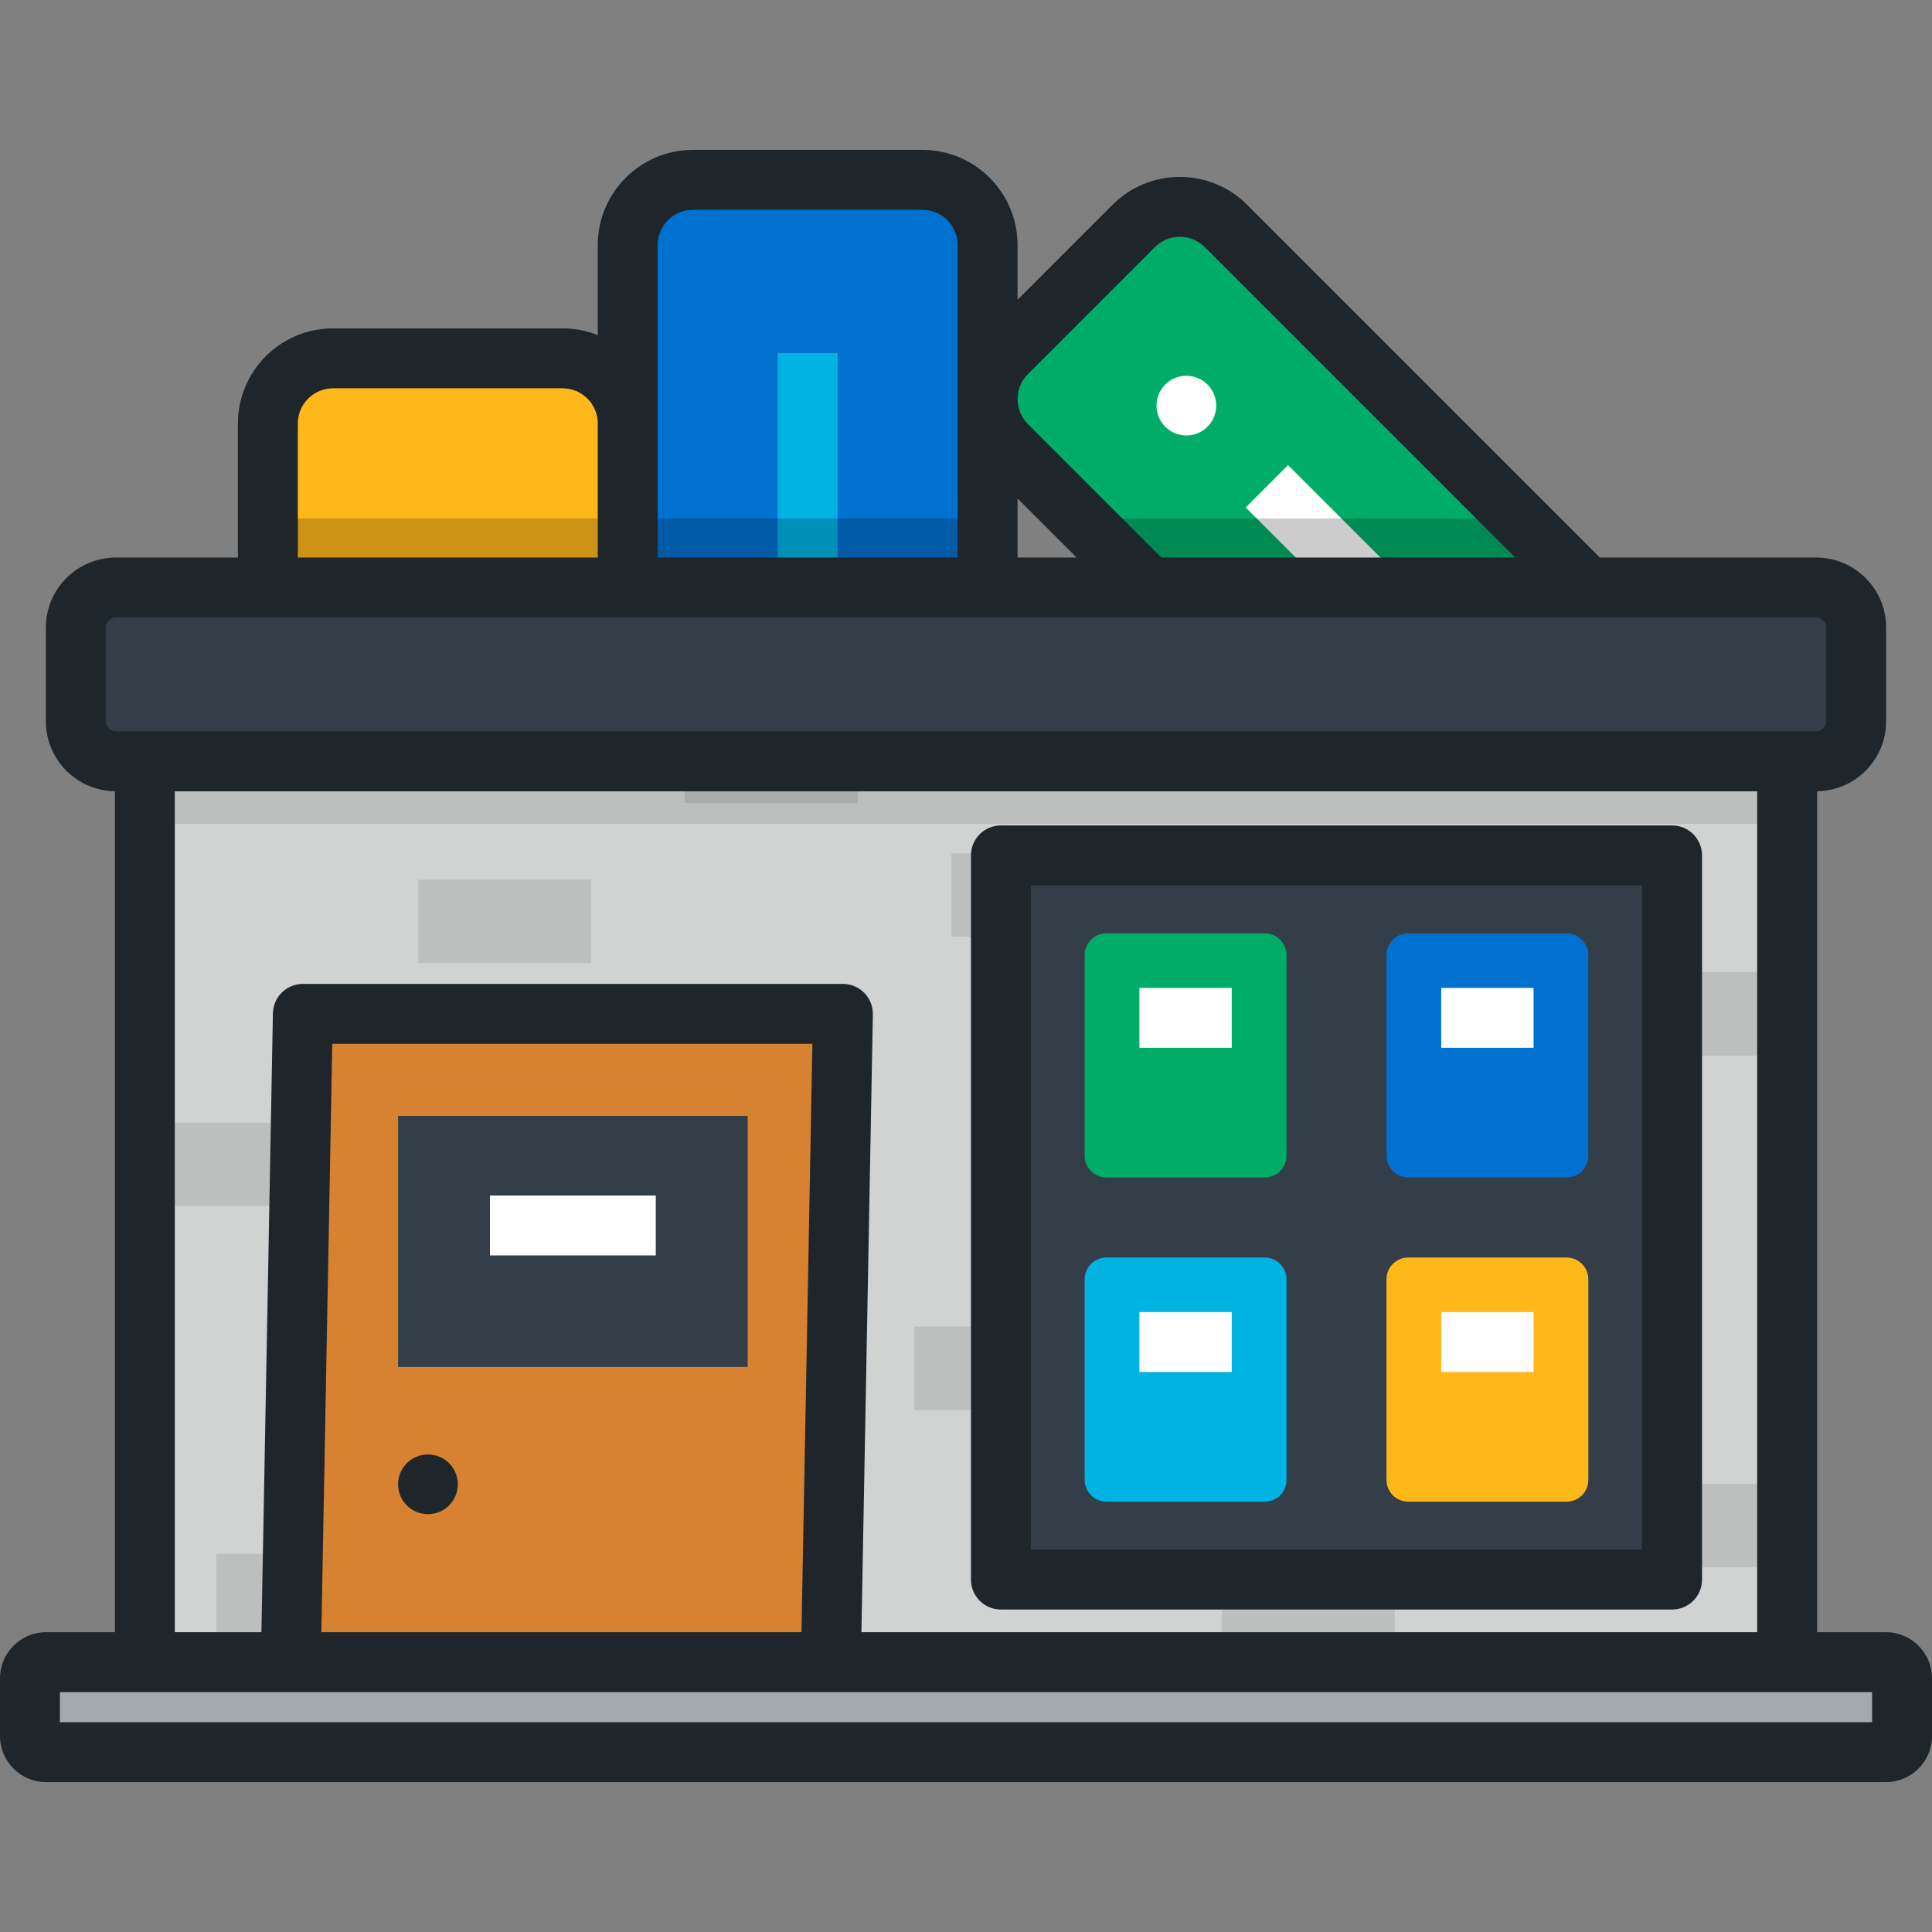 <?xml version="1.0" encoding="iso-8859-1"?>
<!-- Uploaded to: SVG Repo, www.svgrepo.com, Generator: SVG Repo Mixer Tools -->
<svg version="1.1" id="Layer_1" xmlns="http://www.w3.org/2000/svg" xmlns:xlink="http://www.w3.org/1999/xlink" 
	 viewBox="0 0 512 512" xml:space="preserve">
<rect x="0" y="0" width="512" height="512" fill="#808080" stroke="none"/>
<path style="fill:#FFB819;" d="M166.354,112.23c0-9.5-7.772-17.271-17.271-17.271H88.258c-9.5,0-17.271,7.772-17.271,17.271v204.285
	c0,9.5,7.772,17.271,17.271,17.271h60.825c9.5,0,17.271-7.772,17.271-17.271V112.23z"/>
<path style="fill:#0071CE;" d="M261.724,64.93c0-9.5-7.772-17.271-17.271-17.271h-60.825c-9.5,0-17.272,7.772-17.272,17.271v204.283
	c0,9.501,7.773,17.272,17.272,17.272h60.825c9.5,0,17.271-7.772,17.271-17.272V64.93z"/>
<rect x="206.106" y="93.59" style="fill:#00B3E3;" width="15.877" height="146.948"/>
<rect x="70.981" y="137.39" style="opacity:0.2;enable-background:new    ;" width="190.737" height="35.194"/>
<path style="fill:#00AD68;" d="M324.883,59.872c-6.718-6.717-17.708-6.717-24.426,0l-33.687,33.686
	c-6.718,6.717-6.718,17.708,0,24.425l129.603,129.603c6.716,6.717,17.708,6.717,24.425,0l33.687-33.686
	c6.717-6.718,6.717-17.708,0-24.426L324.883,59.872z"/>
<g>
	<circle style="fill:#FFFFFF;" cx="314.399" cy="107.499" r="7.912"/>
	
		<rect x="319.339" y="160.392" transform="matrix(-0.707 -0.707 0.707 -0.707 521.541 552.69)" style="fill:#FFFFFF;" width="111.795" height="15.877"/>
</g>
<polygon style="opacity:0.2;enable-background:new    ;" points="402.4,137.388 286.174,137.388 321.365,172.578 437.59,172.578 "/>
<rect x="38.391" y="176.945" style="fill:#D1D3D3;" width="435.224" height="280.083"/>
<rect x="38.391" y="297.516" style="opacity:0.1;enable-background:new    ;" width="45.864" height="22.071"/>
<rect x="110.822" y="233.129" style="opacity:0.1;enable-background:new    ;" width="45.864" height="22.071"/>
<rect x="252.16" y="226.164" style="opacity:0.1;enable-background:new    ;" width="45.864" height="22.071"/>
<rect x="181.444" y="190.727" style="opacity:0.1;enable-background:new    ;" width="45.864" height="22.071"/>
<rect x="427.751" y="257.654" style="opacity:0.1;enable-background:new    ;" width="45.864" height="22.071"/>
<rect x="420.183" y="393.276" style="opacity:0.1;enable-background:new    ;" width="45.864" height="22.071"/>
<rect x="323.766" y="413.927" style="opacity:0.1;enable-background:new    ;" width="45.864" height="22.071"/>
<rect x="242.327" y="351.572" style="opacity:0.1;enable-background:new    ;" width="45.864" height="22.07"/>
<rect x="57.327" y="411.81" style="opacity:0.1;enable-background:new    ;" width="45.864" height="22.071"/>
<rect x="38.391" y="176.945" style="opacity:0.1;enable-background:new    ;" width="435.224" height="41.365"/>
<g>
	<path style="fill:#333E48;" d="M491.901,191.173c0,5.822-4.763,10.585-10.585,10.585H30.683c-5.822,0-10.585-4.763-10.585-10.585
		v-24.89c0-5.822,4.763-10.585,10.585-10.585h450.632c5.822,0,10.585,4.763,10.585,10.585v24.89H491.901z"/>
	<rect x="265.254" y="226.693" style="fill:#333E48;" width="177.855" height="191.923"/>
</g>
<path style="fill:#00AD68;" d="M340.937,306.288c0,3.166-2.59,5.757-5.756,5.757h-41.975c-3.166,0-5.757-2.591-5.757-5.757v-53.193
	c0-3.167,2.591-5.757,5.757-5.757h41.975c3.166,0,5.756,2.59,5.756,5.757V306.288z"/>
<rect x="301.951" y="261.803" style="fill:#FFFFFF;" width="24.472" height="15.877"/>
<path style="fill:#0071CE;" d="M420.921,306.288c0,3.166-2.59,5.757-5.757,5.757H373.19c-3.166,0-5.756-2.591-5.756-5.757v-53.193
	c0-3.167,2.59-5.757,5.756-5.757h41.975c3.167,0,5.757,2.59,5.757,5.757V306.288z"/>
<rect x="381.94" y="261.803" style="fill:#FFFFFF;" width="24.472" height="15.877"/>
<path style="fill:#00B3E3;" d="M340.937,392.205c0,3.166-2.59,5.757-5.756,5.757h-41.975c-3.166,0-5.757-2.591-5.757-5.757v-53.193
	c0-3.167,2.591-5.758,5.757-5.758h41.975c3.166,0,5.756,2.59,5.756,5.758V392.205z"/>
<rect x="301.951" y="347.719" style="fill:#FFFFFF;" width="24.472" height="15.877"/>
<path style="fill:#FFB819;" d="M420.921,392.205c0,3.166-2.59,5.757-5.757,5.757H373.19c-3.166,0-5.756-2.591-5.756-5.757v-53.193
	c0-3.167,2.59-5.758,5.756-5.758h41.975c3.167,0,5.757,2.59,5.757,5.758V392.205z"/>
<rect x="381.94" y="347.719" style="fill:#FFFFFF;" width="24.472" height="15.877"/>
<rect x="80.261" y="268.683" style="fill:#D68231;" width="143.116" height="188.345"/>
<rect x="105.498" y="295.738" style="fill:#333E48;" width="92.648" height="66.525"/>
<rect x="129.843" y="316.823" style="fill:#FFFFFF;" width="43.946" height="15.877"/>
<path style="fill:#A4A9AD;" d="M504.061,460.065c0,2.352-1.922,4.276-4.275,4.276H12.214c-2.352,0-4.275-1.924-4.275-4.276v-15.302
	c0-2.352,1.923-4.276,4.275-4.276h487.573c2.353,0,4.275,1.924,4.275,4.276V460.065z"/>
<path style="fill:#1E252B;" d="M113.41,401.269c4.369,0,7.912-3.543,7.912-7.912c0-4.369-3.543-7.912-7.912-7.912
	c-4.37,0-7.913,3.543-7.913,7.912S109.04,401.269,113.41,401.269z M265.255,426.547h177.86c4.385,0,7.939-3.554,7.939-7.939V226.69
	c0-4.384-3.553-7.939-7.939-7.939h-177.86c-4.385,0-7.939,3.554-7.939,7.939v191.918
	C257.316,422.993,260.87,426.547,265.255,426.547z M273.193,234.629h161.983V410.67H273.193V234.629z M499.786,432.548h-18.234
	V209.685c10.104-0.129,18.286-8.378,18.286-18.512v-24.89c0-10.213-8.31-18.523-18.523-18.523H424l-93.504-93.502
	c-9.828-9.829-25.824-9.826-35.654,0l-25.181,25.181V64.93c0-13.901-11.31-25.21-25.21-25.21h-60.825
	c-13.901,0-25.21,11.31-25.21,25.21v23.889c-2.889-1.156-6.036-1.798-9.334-1.798H88.258c-13.901,0-25.21,11.309-25.21,25.21v35.53
	H30.683c-10.213,0-18.523,8.31-18.523,18.523v24.89c0,10.134,8.183,18.384,18.287,18.512v222.863H12.214
	C5.48,432.548,0,438.027,0,444.763v15.302c0,6.735,5.48,12.215,12.214,12.215h487.573c6.734,0,12.214-5.48,12.214-12.215v-15.302
	C512,438.027,506.52,432.548,499.786,432.548z M272.383,99.171l33.687-33.686c3.64-3.638,9.561-3.639,13.2,0l82.277,82.276h-93.771
	l-35.393-35.392c-1.749-1.749-2.713-4.093-2.713-6.599C269.67,103.264,270.634,100.92,272.383,99.171z M269.662,132.102
	l15.659,15.658h-15.659V132.102L269.662,132.102z M174.294,64.93c0-5.146,4.186-9.333,9.333-9.333h60.825
	c5.146,0,9.333,4.187,9.333,9.333v82.831h-79.491V64.93H174.294z M78.924,112.23c0-5.146,4.186-9.333,9.333-9.333h60.825
	c5.146,0,9.333,4.186,9.333,9.333v35.53H78.923v-35.53H78.924z M28.037,191.173v-24.89c0-1.434,1.211-2.646,2.646-2.646h450.632
	c1.434,0,2.646,1.212,2.646,2.646v24.89c0,1.434-1.212,2.646-2.646,2.646H30.683C29.249,193.819,28.037,192.607,28.037,191.173z
	 M229.044,263.124c-1.492-1.521-3.534-2.377-5.665-2.377H80.261c-4.327,0-7.857,3.465-7.938,7.791l-3.04,164.011H46.325V209.698
	h419.351v222.851H228.281l3.035-163.715C231.355,266.702,230.537,264.644,229.044,263.124z M215.291,276.624l-2.89,155.925H85.164
	l2.89-155.925H215.291z M496.123,456.403H15.877v-7.978h480.246V456.403z"/>
</svg>
